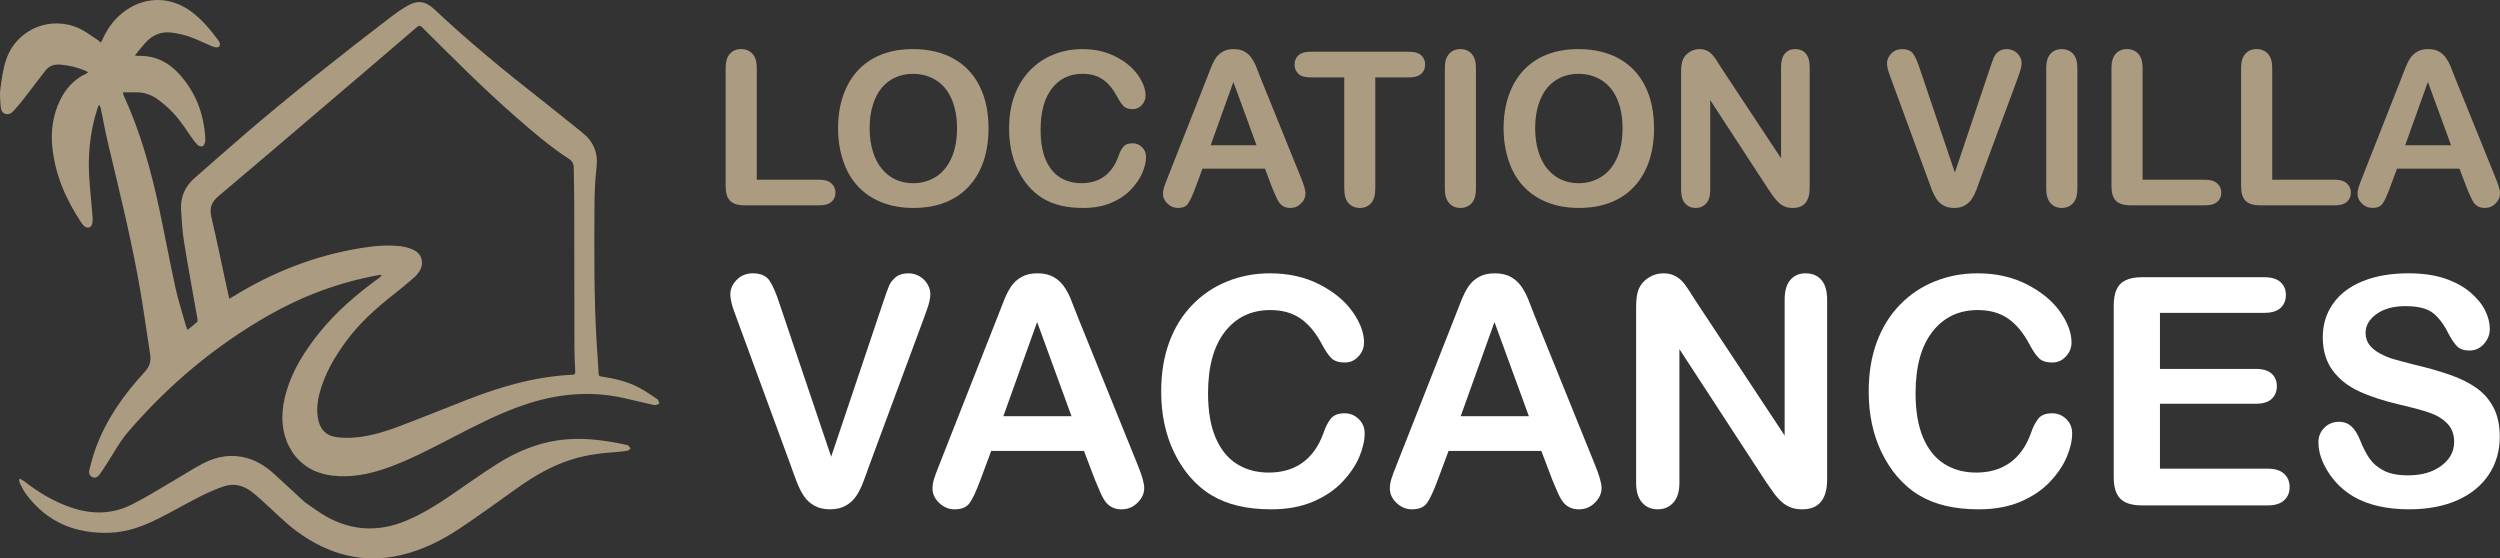 <?xml version="1.0" encoding="utf-8"?>
<!-- Generator: Adobe Illustrator 16.0.0, SVG Export Plug-In . SVG Version: 6.00 Build 0)  -->
<!DOCTYPE svg PUBLIC "-//W3C//DTD SVG 1.1//EN" "http://www.w3.org/Graphics/SVG/1.1/DTD/svg11.dtd">
<svg version="1.1" id="Calque_1" xmlns="http://www.w3.org/2000/svg" xmlns:xlink="http://www.w3.org/1999/xlink" x="0px" y="0px"
	 width="195.502px" height="43.669px" viewBox="0 0 195.502 43.669" enable-background="new 0 0 195.502 43.669"
	 xml:space="preserve">
<rect x="0" y="0" width="195.502" height="43.669" fill="#333333" stroke="none"/>
<g>
	<g>
		<path fill="#AB9C81" d="M22.524,34.757c-0.618-1.4-0.529-2.804-0.108-4.204c0.503-1.677,1.429-3.119,2.509-4.477
			c1.344-1.688,2.968-3.072,4.708-4.331c0.082-0.059,0.16-0.125,0.216-0.257c-0.104,0.012-0.209,0.019-0.313,0.038
			c-3.042,0.557-5.903,1.63-8.58,3.159c-4.19,2.397-7.836,5.471-10.974,9.133c-0.649,0.759-1.12,1.67-1.673,2.51
			c-0.172,0.263-0.335,0.531-0.525,0.78c-0.136,0.177-0.316,0.322-0.564,0.201c-0.251-0.123-0.287-0.36-0.226-0.59
			c0.152-0.577,0.3-1.16,0.509-1.719c0.839-2.243,2.196-4.166,3.808-5.908c0.405-0.437,0.514-0.857,0.428-1.401
			c-0.24-1.531-0.448-3.066-0.703-4.595c-0.658-3.942-1.616-7.82-2.544-11.704c-0.23-0.961-0.406-1.935-0.607-2.904
			C7.862,8.39,7.833,8.292,7.741,8.182C7.695,8.295,7.643,8.408,7.605,8.524c-0.611,1.922-0.774,3.889-0.587,5.892
			c0.083,0.88,0.157,1.76,0.226,2.642c0.011,0.148-0.001,0.307-0.039,0.451c-0.076,0.296-0.362,0.384-0.598,0.189
			c-0.087-0.072-0.164-0.161-0.227-0.255c-1.214-1.822-2.083-3.78-2.291-5.982c-0.118-1.242,0.048-2.449,0.592-3.587
			c0.439-0.921,1.084-1.646,2.015-2.097C6.754,5.749,6.808,5.71,6.892,5.66C6.818,5.613,6.771,5.574,6.716,5.55
			C6.092,5.277,5.441,5.118,4.761,5.054C4.28,5.009,3.863,5.126,3.563,5.506c-0.577,0.73-1.127,1.481-1.698,2.216
			c-0.256,0.329-0.526,0.648-0.81,0.955C0.892,8.854,0.687,8.989,0.42,8.903C0.149,8.816,0.071,8.576,0.053,8.34
			C0.019,7.878-0.033,7.404,0.029,6.95c0.106-0.778,0.209-1.575,0.463-2.312c0.815-2.364,3.46-3.462,5.729-2.403
			c0.502,0.234,0.948,0.59,1.417,0.894c0.078,0.05,0.145,0.118,0.251,0.207c0.059-0.113,0.107-0.199,0.146-0.289
			c0.402-0.907,0.99-1.665,1.805-2.236c1.611-1.128,3.58-1.077,5.18,0.142c0.802,0.61,1.44,1.378,2.039,2.181
			c0.05,0.068,0.095,0.145,0.119,0.225c0.067,0.219-0.041,0.368-0.268,0.344c-0.148-0.015-0.295-0.069-0.434-0.128
			c-0.551-0.233-1.088-0.508-1.652-0.704c-0.452-0.158-0.933-0.258-1.409-0.323c-0.814-0.111-1.496,0.194-2.042,0.792
			c-0.277,0.303-0.526,0.631-0.83,0.999c0.156,0.018,0.22,0.032,0.282,0.031c1.272-0.035,2.316,0.47,3.161,1.39
			c1.306,1.422,1.958,3.123,2.066,5.04c0.007,0.113,0.014,0.235-0.021,0.34c-0.04,0.115-0.113,0.288-0.197,0.303
			c-0.125,0.023-0.317-0.028-0.399-0.12c-0.24-0.267-0.456-0.56-0.653-0.862c-0.49-0.75-1.022-1.467-1.688-2.074
			c-0.231-0.21-0.477-0.408-0.728-0.594c-0.52-0.387-1.105-0.584-1.757-0.572C10.288,7.225,9.966,7.22,9.608,7.22
			C9.634,7.324,9.641,7.396,9.67,7.459c1.319,2.868,2.153,5.89,2.803,8.965c0.429,2.027,0.806,4.065,1.25,6.089
			c0.217,0.99,0.536,1.96,0.81,2.938c0.028,0.1,0.072,0.194,0.13,0.349c0.271-0.222,0.522-0.416,0.755-0.629
			c0.044-0.039,0.036-0.157,0.023-0.235c-0.351-2.001-0.723-3.998-1.047-6.003c-0.133-0.824-0.179-1.663-0.234-2.497
			c-0.065-0.992,0.285-1.832,1.032-2.49c1.248-1.1,2.499-2.196,3.759-3.283c3.774-3.256,7.697-6.328,11.649-9.363
			c0.399-0.306,0.818-0.59,1.253-0.843c0.8-0.465,1.423-0.378,2.1,0.258c2.641,2.484,5.435,4.787,8.29,7.019
			c1.108,0.867,2.197,1.757,3.298,2.636c0.872,0.698,1.239,1.58,1.109,2.71c-0.11,0.952-0.156,1.916-0.161,2.875
			c-0.019,3.727-0.05,7.455,0.189,11.178c0.047,0.701,0.103,1.401,0.137,2.104c0.011,0.201,0.137,0.194,0.268,0.215
			c0.981,0.151,1.946,0.376,2.834,0.831c0.52,0.266,1.005,0.607,1.489,0.937c0.093,0.063,0.111,0.232,0.164,0.353
			c-0.136,0.038-0.282,0.129-0.405,0.103c-0.798-0.169-1.589-0.374-2.387-0.552c-2.694-0.599-5.321-0.323-7.914,0.578
			c-1.977,0.688-3.818,1.654-5.668,2.608c-1.573,0.811-3.138,1.636-4.805,2.239c-1.245,0.449-2.519,0.741-3.852,0.688
			c-1.458-0.06-2.713-0.551-3.601-1.771C22.784,35.25,22.667,35.006,22.524,34.757z M29.126,5.097
			c-4.002,3.41-7.994,6.831-12.015,10.218c-0.574,0.483-0.752,0.956-0.581,1.673c0.402,1.691,0.749,3.395,1.117,5.095
			c0.09,0.413,0.182,0.827,0.282,1.282c0.136-0.079,0.233-0.132,0.327-0.19c3.068-1.898,6.37-3.186,9.935-3.771
			c1.044-0.171,2.098-0.271,3.153-0.147c0.377,0.044,0.772,0.158,1.101,0.343c0.587,0.332,0.721,1.043,0.357,1.613
			c-0.112,0.174-0.249,0.341-0.405,0.476c-0.503,0.435-1.011,0.866-1.535,1.274c-1.415,1.104-2.746,2.289-3.812,3.746
			c-0.899,1.23-1.658,2.53-2.053,4.014c-0.185,0.696-0.26,1.404-0.106,2.118c0.162,0.746,0.606,1.222,1.373,1.335
			c0.374,0.055,0.758,0.074,1.136,0.059c1.288-0.052,2.514-0.41,3.709-0.857c1.806-0.68,3.595-1.404,5.392-2.108
			c2.669-1.046,5.399-1.834,8.285-1.966c0.196-0.01,0.205-0.107,0.198-0.259c-0.025-0.616-0.062-1.234-0.063-1.852
			c-0.01-3.765-0.008-7.53-0.016-11.296c-0.003-0.931-0.027-1.863-0.038-2.794c-0.004-0.289-0.112-0.505-0.359-0.667
			c-1.497-0.972-2.845-2.132-4.183-3.302c-2.5-2.186-4.844-4.535-7.192-6.88c-0.312-0.313-0.32-0.315-0.663-0.021
			C31.364,3.175,30.261,4.124,29.126,5.097z"/>
		<path fill="#AB9C81" d="M23.836,39.27c0.583,0.394,1.127,0.816,1.722,1.146c2.001,1.108,4.067,1.188,6.179,0.313
			c1.22-0.504,2.336-1.19,3.422-1.929c1.25-0.849,2.475-1.737,3.752-2.543c1.668-1.053,3.478-1.755,5.467-1.905
			c1.561-0.117,3.091,0.11,4.61,0.438c0.046,0.01,0.098,0.021,0.131,0.051c0.07,0.063,0.131,0.139,0.195,0.21
			c-0.073,0.063-0.138,0.168-0.22,0.184c-0.289,0.056-0.582,0.095-0.875,0.114c-1.199,0.074-2.382,0.228-3.534,0.59
			c-1.542,0.485-2.916,1.283-4.223,2.218c-1.509,1.075-3.008,2.168-4.55,3.193c-1.375,0.914-2.847,1.645-4.468,2.038
			c-3.037,0.74-5.755-0.027-8.209-1.818c-0.977-0.715-1.823-1.606-2.732-2.414c-0.291-0.258-0.578-0.525-0.893-0.753
			c-0.637-0.463-1.357-0.626-2.108-0.37c-0.635,0.216-1.256,0.489-1.855,0.794c-1.11,0.563-2.188,1.19-3.302,1.747
			c-1.172,0.585-2.404,1.034-3.726,1.086c-2.699,0.104-4.953-0.815-6.592-3.033c-0.185-0.251-0.317-0.54-0.462-0.818
			c-0.047-0.091-0.054-0.203-0.079-0.307c0.024-0.019,0.048-0.039,0.073-0.059c0.115,0.066,0.242,0.118,0.345,0.198
			c1.137,0.892,2.356,1.615,3.743,2.075c1.614,0.536,3.178,0.487,4.68-0.271c1.143-0.576,2.229-1.267,3.338-1.909
			c0.764-0.443,1.503-0.934,2.291-1.331c1.066-0.538,2.198-0.718,3.376-0.38c0.794,0.229,1.472,0.66,2.076,1.212
			C22.215,37.774,23.016,38.518,23.836,39.27z"/>
	</g>
	<g>
		<g>
			<path fill="#AB9C81" d="M59.181,5.315v8.742h4.933c0.394,0,0.694,0.095,0.906,0.287c0.21,0.191,0.314,0.431,0.314,0.72
				c0,0.295-0.104,0.534-0.312,0.718c-0.208,0.183-0.511,0.274-0.909,0.274h-5.875c-0.529,0-0.91-0.117-1.143-0.353
				c-0.231-0.234-0.349-0.614-0.349-1.139v-9.25c0-0.492,0.111-0.861,0.333-1.106c0.221-0.246,0.512-0.369,0.872-0.369
				c0.366,0,0.663,0.121,0.889,0.364C59.068,4.449,59.181,4.819,59.181,5.315z"/>
			<path fill="#AB9C81" d="M71.381,3.84c1.245,0,2.314,0.253,3.208,0.757c0.893,0.506,1.568,1.225,2.026,2.156
				c0.46,0.931,0.688,2.025,0.688,3.281c0,0.928-0.125,1.772-0.376,2.532c-0.252,0.76-0.628,1.417-1.131,1.975
				c-0.503,0.557-1.119,0.983-1.852,1.277c-0.732,0.295-1.57,0.442-2.516,0.442c-0.939,0-1.78-0.151-2.524-0.455
				c-0.742-0.303-1.361-0.73-1.858-1.282c-0.498-0.551-0.873-1.215-1.127-1.991c-0.254-0.776-0.381-1.614-0.381-2.515
				c0-0.924,0.132-1.771,0.396-2.541c0.266-0.77,0.649-1.425,1.151-1.966c0.503-0.541,1.115-0.955,1.835-1.241
				C69.644,3.984,70.463,3.84,71.381,3.84z M74.839,10.019c0-0.88-0.144-1.642-0.427-2.286C74.128,7.088,73.723,6.6,73.195,6.27
				c-0.526-0.33-1.131-0.496-1.813-0.496c-0.486,0-0.936,0.091-1.348,0.275c-0.413,0.183-0.768,0.449-1.065,0.799
				c-0.298,0.349-0.532,0.795-0.705,1.339c-0.172,0.543-0.258,1.154-0.258,1.832c0,0.682,0.086,1.299,0.258,1.851
				c0.173,0.552,0.416,1.01,0.73,1.373c0.313,0.363,0.673,0.634,1.081,0.815c0.407,0.181,0.854,0.27,1.34,0.27
				c0.622,0,1.194-0.155,1.716-0.467c0.521-0.311,0.937-0.792,1.245-1.442C74.685,11.769,74.839,10.969,74.839,10.019z"/>
			<path fill="#AB9C81" d="M89.621,12.264c0,0.382-0.095,0.795-0.284,1.241c-0.188,0.445-0.484,0.882-0.888,1.311
				c-0.405,0.429-0.921,0.777-1.549,1.044c-0.628,0.268-1.361,0.401-2.195,0.401c-0.635,0-1.211-0.06-1.729-0.18
				c-0.519-0.121-0.99-0.307-1.414-0.562c-0.423-0.254-0.813-0.588-1.167-1.004c-0.317-0.376-0.587-0.799-0.812-1.265
				c-0.225-0.468-0.392-0.965-0.504-1.495c-0.111-0.53-0.168-1.093-0.168-1.688c0-0.967,0.142-1.833,0.422-2.598
				c0.282-0.765,0.685-1.418,1.209-1.961c0.524-0.544,1.14-0.958,1.844-1.241C83.09,3.983,83.84,3.84,84.638,3.84
				c0.972,0,1.838,0.193,2.598,0.582c0.759,0.387,1.34,0.867,1.745,1.438c0.403,0.571,0.605,1.109,0.605,1.617
				c0,0.279-0.099,0.525-0.295,0.737c-0.196,0.214-0.435,0.32-0.712,0.32c-0.313,0-0.545-0.074-0.7-0.222
				c-0.157-0.147-0.329-0.401-0.521-0.762c-0.318-0.595-0.69-1.041-1.118-1.336c-0.43-0.295-0.959-0.442-1.586-0.442
				c-1,0-1.796,0.379-2.389,1.139c-0.592,0.759-0.889,1.838-0.889,3.236c0,0.934,0.13,1.711,0.393,2.331s0.634,1.083,1.114,1.388
				c0.481,0.307,1.044,0.459,1.688,0.459c0.699,0,1.29-0.172,1.773-0.52s0.849-0.856,1.095-1.528
				c0.104-0.316,0.231-0.575,0.384-0.774c0.153-0.2,0.399-0.299,0.737-0.299c0.29,0,0.538,0.101,0.746,0.304
				C89.516,11.711,89.621,11.963,89.621,12.264z"/>
			<path fill="#AB9C81" d="M99.492,14.697l-0.572-1.508h-4.884l-0.574,1.541c-0.224,0.6-0.415,1.006-0.573,1.216
				c-0.158,0.21-0.418,0.315-0.777,0.315c-0.306,0-0.577-0.111-0.812-0.335c-0.235-0.225-0.353-0.479-0.353-0.763
				c0-0.164,0.027-0.333,0.082-0.508s0.145-0.417,0.271-0.729l3.072-7.8c0.087-0.224,0.193-0.493,0.314-0.807
				c0.124-0.314,0.255-0.575,0.394-0.782c0.14-0.208,0.322-0.375,0.549-0.504s0.507-0.193,0.84-0.193
				c0.34,0,0.622,0.064,0.848,0.193c0.228,0.128,0.411,0.294,0.55,0.496s0.257,0.419,0.354,0.651
				c0.095,0.233,0.216,0.542,0.363,0.93l3.139,7.75c0.246,0.59,0.368,1.019,0.368,1.287c0,0.279-0.115,0.534-0.348,0.766
				c-0.232,0.233-0.513,0.348-0.84,0.348c-0.191,0-0.355-0.034-0.492-0.102c-0.136-0.068-0.251-0.161-0.344-0.278
				c-0.094-0.117-0.192-0.298-0.299-0.541C99.661,15.097,99.569,14.883,99.492,14.697z M94.674,11.362h3.589l-1.811-4.957
				L94.674,11.362z"/>
			<path fill="#AB9C81" d="M110.203,6.053h-2.655v8.726c0,0.502-0.113,0.876-0.337,1.119s-0.513,0.364-0.867,0.364
				c-0.36,0-0.655-0.122-0.881-0.368c-0.228-0.246-0.341-0.617-0.341-1.115V6.053h-2.654c-0.415,0-0.725-0.091-0.926-0.275
				c-0.202-0.182-0.304-0.424-0.304-0.725c0-0.312,0.105-0.558,0.315-0.737c0.211-0.181,0.515-0.271,0.914-0.271h7.735
				c0.42,0,0.731,0.093,0.937,0.279c0.206,0.186,0.308,0.429,0.308,0.729s-0.104,0.542-0.312,0.725
				C110.927,5.961,110.617,6.053,110.203,6.053z"/>
			<path fill="#AB9C81" d="M112.987,14.778V5.315c0-0.492,0.112-0.861,0.337-1.106c0.224-0.246,0.513-0.369,0.868-0.369
				c0.365,0,0.662,0.121,0.89,0.364c0.225,0.244,0.338,0.614,0.338,1.111v9.463c0,0.498-0.113,0.869-0.338,1.115
				c-0.228,0.246-0.524,0.368-0.89,0.368c-0.35,0-0.638-0.125-0.865-0.373C113.1,15.64,112.987,15.27,112.987,14.778z"/>
			<path fill="#AB9C81" d="M123.425,3.84c1.245,0,2.315,0.253,3.209,0.757c0.893,0.506,1.568,1.225,2.026,2.156
				c0.46,0.931,0.688,2.025,0.688,3.281c0,0.928-0.125,1.772-0.377,2.532c-0.251,0.76-0.627,1.417-1.13,1.975
				c-0.503,0.557-1.12,0.983-1.852,1.277c-0.732,0.295-1.57,0.442-2.516,0.442c-0.939,0-1.781-0.151-2.523-0.455
				c-0.743-0.303-1.363-0.73-1.86-1.282c-0.498-0.551-0.873-1.215-1.127-1.991c-0.253-0.776-0.381-1.614-0.381-2.515
				c0-0.924,0.133-1.771,0.397-2.541c0.265-0.77,0.649-1.425,1.15-1.966c0.503-0.541,1.115-0.955,1.836-1.241
				C121.688,3.984,122.507,3.84,123.425,3.84z M126.884,10.019c0-0.88-0.144-1.642-0.427-2.286
				c-0.284-0.645-0.689-1.133-1.218-1.463c-0.526-0.33-1.132-0.496-1.814-0.496c-0.486,0-0.935,0.091-1.347,0.275
				c-0.413,0.183-0.768,0.449-1.066,0.799c-0.297,0.349-0.532,0.795-0.704,1.339c-0.172,0.543-0.258,1.154-0.258,1.832
				c0,0.682,0.086,1.299,0.258,1.851c0.172,0.552,0.415,1.01,0.729,1.373c0.313,0.363,0.674,0.634,1.081,0.815s0.854,0.27,1.34,0.27
				c0.622,0,1.194-0.155,1.716-0.467c0.522-0.311,0.938-0.792,1.246-1.442S126.884,10.969,126.884,10.019z"/>
			<path fill="#AB9C81" d="M134.601,5.299l4.679,7.079V5.233c0-0.463,0.101-0.812,0.3-1.044c0.198-0.232,0.467-0.349,0.807-0.349
				c0.349,0,0.625,0.117,0.827,0.349c0.202,0.232,0.304,0.581,0.304,1.044v9.448c0,1.054-0.438,1.581-1.312,1.581
				c-0.219,0-0.415-0.031-0.59-0.094c-0.175-0.063-0.338-0.162-0.492-0.299c-0.152-0.136-0.294-0.296-0.425-0.479
				c-0.132-0.184-0.262-0.37-0.394-0.562l-4.563-6.996v7.037c0,0.459-0.107,0.806-0.319,1.041c-0.214,0.234-0.486,0.352-0.82,0.352
				c-0.345,0-0.62-0.118-0.827-0.356c-0.208-0.237-0.312-0.583-0.312-1.037V5.603c0-0.393,0.044-0.702,0.131-0.926
				c0.104-0.246,0.276-0.446,0.517-0.602c0.241-0.156,0.499-0.234,0.779-0.234c0.217,0,0.404,0.036,0.56,0.106
				c0.156,0.071,0.293,0.167,0.41,0.287s0.237,0.276,0.361,0.467C134.343,4.892,134.471,5.092,134.601,5.299z"/>
			<path fill="#AB9C81" d="M150.152,5.438l2.72,8.055l2.729-8.112c0.142-0.426,0.249-0.723,0.319-0.889
				c0.071-0.167,0.189-0.316,0.354-0.45c0.164-0.134,0.388-0.201,0.671-0.201c0.208,0,0.4,0.052,0.579,0.156
				c0.178,0.104,0.315,0.242,0.417,0.414c0.102,0.172,0.151,0.345,0.151,0.52c0,0.12-0.016,0.25-0.049,0.389
				c-0.032,0.14-0.073,0.276-0.123,0.41c-0.049,0.134-0.099,0.271-0.146,0.415l-2.91,7.849c-0.104,0.3-0.208,0.584-0.311,0.855
				c-0.104,0.27-0.225,0.508-0.36,0.712c-0.138,0.205-0.319,0.374-0.545,0.504c-0.227,0.131-0.505,0.197-0.831,0.197
				c-0.328,0-0.606-0.064-0.832-0.193c-0.228-0.127-0.41-0.296-0.55-0.508c-0.139-0.209-0.261-0.448-0.364-0.716
				c-0.104-0.268-0.207-0.552-0.312-0.852l-2.859-7.784c-0.049-0.143-0.1-0.281-0.151-0.418c-0.052-0.137-0.097-0.284-0.131-0.442
				c-0.036-0.158-0.054-0.292-0.054-0.401c0-0.278,0.112-0.532,0.336-0.762c0.224-0.23,0.505-0.344,0.845-0.344
				c0.414,0,0.708,0.127,0.881,0.381C149.795,4.476,149.972,4.881,150.152,5.438z"/>
			<path fill="#AB9C81" d="M160.017,14.778V5.315c0-0.492,0.112-0.861,0.336-1.106c0.224-0.246,0.514-0.369,0.869-0.369
				c0.365,0,0.662,0.121,0.889,0.364c0.227,0.244,0.34,0.614,0.34,1.111v9.463c0,0.498-0.113,0.869-0.34,1.115
				c-0.227,0.246-0.523,0.368-0.889,0.368c-0.351,0-0.639-0.125-0.865-0.373C160.13,15.64,160.017,15.27,160.017,14.778z"/>
			<path fill="#AB9C81" d="M167.553,5.315v8.742h4.934c0.394,0,0.694,0.095,0.905,0.287c0.211,0.191,0.315,0.431,0.315,0.72
				c0,0.295-0.104,0.534-0.311,0.718c-0.208,0.183-0.512,0.274-0.91,0.274h-5.875c-0.53,0-0.91-0.117-1.144-0.353
				c-0.231-0.234-0.348-0.614-0.348-1.139v-9.25c0-0.492,0.111-0.861,0.332-1.106c0.222-0.246,0.512-0.369,0.873-0.369
				c0.365,0,0.662,0.121,0.89,0.364C167.44,4.449,167.553,4.819,167.553,5.315z"/>
			<path fill="#AB9C81" d="M177.69,5.315v8.742h4.934c0.393,0,0.694,0.095,0.904,0.287c0.211,0.191,0.315,0.431,0.315,0.72
				c0,0.295-0.104,0.534-0.312,0.718c-0.207,0.183-0.511,0.274-0.908,0.274h-5.876c-0.529,0-0.91-0.117-1.144-0.353
				c-0.231-0.234-0.348-0.614-0.348-1.139v-9.25c0-0.492,0.111-0.861,0.332-1.106c0.223-0.246,0.512-0.369,0.873-0.369
				c0.366,0,0.662,0.121,0.89,0.364C177.577,4.449,177.69,4.819,177.69,5.315z"/>
			<path fill="#AB9C81" d="M192.905,14.697l-0.573-1.508h-4.884l-0.573,1.541c-0.225,0.6-0.415,1.006-0.573,1.216
				c-0.159,0.21-0.418,0.315-0.778,0.315c-0.307,0-0.577-0.111-0.813-0.335c-0.234-0.225-0.352-0.479-0.352-0.763
				c0-0.164,0.027-0.333,0.082-0.508s0.145-0.417,0.27-0.729l3.073-7.8c0.087-0.224,0.192-0.493,0.315-0.807
				s0.255-0.575,0.394-0.782c0.139-0.208,0.321-0.375,0.549-0.504c0.227-0.128,0.507-0.193,0.84-0.193
				c0.339,0,0.62,0.064,0.848,0.193c0.227,0.128,0.411,0.294,0.549,0.496c0.14,0.202,0.257,0.419,0.354,0.651
				c0.095,0.233,0.217,0.542,0.364,0.93l3.138,7.75c0.245,0.59,0.369,1.019,0.369,1.287c0,0.279-0.116,0.534-0.349,0.766
				c-0.232,0.233-0.512,0.348-0.84,0.348c-0.191,0-0.354-0.034-0.491-0.102s-0.252-0.161-0.345-0.278
				c-0.093-0.117-0.192-0.298-0.299-0.541C193.074,15.097,192.98,14.883,192.905,14.697z M188.086,11.362h3.589l-1.811-4.957
				L188.086,11.362z"/>
		</g>
		<g>
			<path fill="#FFFFFF" d="M60.958,23.749l4.04,11.966l4.055-12.052c0.211-0.633,0.369-1.073,0.475-1.321
				c0.105-0.248,0.28-0.47,0.523-0.669c0.243-0.199,0.576-0.298,0.998-0.298c0.309,0,0.595,0.078,0.858,0.231
				c0.263,0.155,0.471,0.359,0.621,0.615s0.225,0.514,0.225,0.771c0,0.18-0.025,0.372-0.073,0.58
				c-0.049,0.207-0.109,0.409-0.183,0.607c-0.073,0.2-0.146,0.405-0.218,0.616l-4.322,11.661c-0.155,0.446-0.308,0.87-0.463,1.271
				c-0.155,0.403-0.333,0.757-0.536,1.06c-0.203,0.305-0.473,0.555-0.809,0.749c-0.337,0.194-0.749,0.292-1.236,0.292
				c-0.486,0-0.899-0.096-1.235-0.286c-0.337-0.191-0.608-0.442-0.815-0.755c-0.207-0.312-0.387-0.667-0.542-1.065
				c-0.155-0.396-0.308-0.819-0.463-1.266l-4.249-11.563c-0.072-0.212-0.146-0.42-0.225-0.622c-0.077-0.203-0.143-0.421-0.193-0.657
				c-0.055-0.235-0.08-0.434-0.08-0.596c0-0.415,0.167-0.792,0.498-1.133c0.334-0.34,0.751-0.511,1.255-0.511
				c0.616,0,1.053,0.189,1.309,0.566C60.428,22.316,60.69,22.92,60.958,23.749z"/>
			<path fill="#FFFFFF" d="M85.62,37.503l-0.851-2.239h-7.256l-0.852,2.287c-0.334,0.894-0.617,1.497-0.854,1.809
				c-0.234,0.312-0.62,0.469-1.155,0.469c-0.455,0-0.856-0.167-1.205-0.498c-0.35-0.334-0.524-0.711-0.524-1.133
				c0-0.244,0.041-0.495,0.123-0.756c0.08-0.259,0.214-0.619,0.401-1.083l4.564-11.588c0.13-0.334,0.286-0.733,0.469-1.199
				c0.182-0.467,0.377-0.854,0.584-1.163c0.207-0.308,0.479-0.559,0.815-0.748c0.338-0.192,0.753-0.287,1.248-0.287
				c0.503,0,0.923,0.095,1.26,0.287c0.337,0.189,0.608,0.436,0.815,0.736c0.207,0.299,0.382,0.623,0.524,0.967
				c0.141,0.346,0.322,0.806,0.541,1.382l4.662,11.517c0.365,0.876,0.549,1.513,0.549,1.911c0,0.414-0.173,0.793-0.519,1.138
				c-0.345,0.345-0.761,0.518-1.247,0.518c-0.283,0-0.528-0.051-0.73-0.152c-0.202-0.103-0.373-0.239-0.512-0.414
				c-0.138-0.174-0.286-0.441-0.443-0.804C85.871,38.098,85.734,37.78,85.62,37.503z M78.462,32.549h5.332l-2.69-7.365
				L78.462,32.549z"/>
			<path fill="#FFFFFF" d="M106.717,33.888c0,0.567-0.141,1.184-0.421,1.845s-0.72,1.311-1.32,1.947
				c-0.6,0.638-1.367,1.154-2.301,1.553c-0.934,0.396-2.02,0.596-3.263,0.596c-0.941,0-1.797-0.089-2.568-0.269
				c-0.771-0.179-1.471-0.456-2.1-0.834c-0.629-0.376-1.207-0.873-1.735-1.49c-0.47-0.56-0.872-1.188-1.204-1.881
				c-0.334-0.694-0.582-1.435-0.749-2.222c-0.167-0.788-0.25-1.623-0.25-2.507c0-1.438,0.209-2.723,0.627-3.86
				c0.419-1.136,1.017-2.106,1.797-2.914c0.778-0.808,1.691-1.424,2.738-1.845c1.046-0.422,2.162-0.633,3.347-0.633
				c1.446,0,2.732,0.288,3.86,0.864c1.128,0.576,1.992,1.288,2.592,2.135c0.601,0.85,0.901,1.65,0.901,2.405
				c0,0.414-0.146,0.779-0.438,1.096c-0.293,0.316-0.646,0.475-1.061,0.475c-0.462,0-0.809-0.109-1.041-0.329
				c-0.23-0.219-0.488-0.597-0.771-1.132c-0.471-0.884-1.025-1.546-1.662-1.984c-0.638-0.438-1.423-0.657-2.356-0.657
				c-1.485,0-2.667,0.564-3.548,1.692c-0.88,1.128-1.321,2.73-1.321,4.809c0,1.388,0.195,2.542,0.584,3.462
				c0.391,0.922,0.942,1.61,1.656,2.064c0.715,0.454,1.55,0.682,2.508,0.682c1.039,0,1.918-0.258,2.636-0.772
				c0.718-0.517,1.259-1.271,1.625-2.271c0.154-0.472,0.346-0.854,0.571-1.151c0.229-0.296,0.594-0.443,1.096-0.443
				c0.431,0,0.801,0.15,1.108,0.451C106.562,33.068,106.717,33.441,106.717,33.888z"/>
			<path fill="#FFFFFF" d="M121.385,37.503l-0.852-2.239h-7.255l-0.852,2.287c-0.334,0.894-0.617,1.497-0.854,1.809
				c-0.234,0.312-0.62,0.469-1.156,0.469c-0.454,0-0.855-0.167-1.204-0.498c-0.351-0.334-0.524-0.711-0.524-1.133
				c0-0.244,0.041-0.495,0.122-0.756c0.081-0.259,0.215-0.619,0.402-1.083l4.564-11.588c0.13-0.334,0.285-0.733,0.468-1.199
				c0.183-0.467,0.378-0.854,0.584-1.163c0.208-0.308,0.48-0.559,0.816-0.748c0.337-0.192,0.753-0.287,1.248-0.287
				c0.503,0,0.924,0.095,1.259,0.287c0.338,0.189,0.609,0.436,0.816,0.736c0.207,0.299,0.382,0.623,0.524,0.967
				c0.141,0.346,0.322,0.806,0.541,1.382l4.662,11.517c0.365,0.876,0.549,1.513,0.549,1.911c0,0.414-0.174,0.793-0.519,1.138
				s-0.761,0.518-1.247,0.518c-0.284,0-0.528-0.051-0.73-0.152c-0.203-0.103-0.374-0.239-0.512-0.414
				c-0.138-0.174-0.287-0.441-0.444-0.804C121.635,38.098,121.499,37.78,121.385,37.503z M114.228,32.549h5.332l-2.691-7.365
				L114.228,32.549z"/>
			<path fill="#FFFFFF" d="M132.61,23.541l6.951,10.518V23.443c0-0.689,0.148-1.207,0.444-1.551c0.297-0.346,0.696-0.518,1.2-0.518
				c0.519,0,0.927,0.172,1.229,0.518c0.3,0.344,0.45,0.861,0.45,1.551v14.036c0,1.566-0.648,2.35-1.947,2.35
				c-0.325,0-0.617-0.047-0.877-0.14c-0.26-0.094-0.502-0.242-0.73-0.443c-0.228-0.204-0.438-0.441-0.634-0.714
				c-0.193-0.271-0.389-0.549-0.584-0.834l-6.78-10.396v10.457c0,0.682-0.158,1.197-0.474,1.545
				c-0.316,0.35-0.723,0.524-1.218,0.524c-0.512,0-0.921-0.176-1.229-0.529c-0.31-0.353-0.464-0.867-0.464-1.54V23.991
				c0-0.584,0.064-1.042,0.195-1.376c0.153-0.364,0.409-0.663,0.767-0.894c0.357-0.231,0.742-0.347,1.156-0.347
				c0.325,0,0.603,0.053,0.833,0.159c0.232,0.105,0.435,0.246,0.609,0.425c0.175,0.178,0.354,0.411,0.536,0.695
				C132.227,22.936,132.416,23.232,132.61,23.541z"/>
			<path fill="#FFFFFF" d="M162.044,33.888c0,0.567-0.14,1.184-0.42,1.845s-0.72,1.311-1.32,1.947
				c-0.601,0.638-1.368,1.154-2.301,1.553c-0.934,0.396-2.021,0.596-3.263,0.596c-0.941,0-1.798-0.089-2.567-0.269
				c-0.772-0.179-1.472-0.456-2.101-0.834c-0.63-0.376-1.207-0.873-1.735-1.49c-0.471-0.56-0.871-1.188-1.205-1.881
				c-0.333-0.694-0.582-1.435-0.748-2.222c-0.167-0.788-0.25-1.623-0.25-2.507c0-1.438,0.21-2.723,0.627-3.86
				c0.418-1.136,1.017-2.106,1.796-2.914s1.691-1.424,2.739-1.845c1.047-0.422,2.162-0.633,3.347-0.633
				c1.445,0,2.731,0.288,3.859,0.864c1.128,0.576,1.992,1.288,2.594,2.135c0.6,0.85,0.899,1.65,0.899,2.405
				c0,0.414-0.145,0.779-0.438,1.096c-0.291,0.316-0.645,0.475-1.06,0.475c-0.463,0-0.809-0.109-1.04-0.329
				c-0.23-0.219-0.489-0.597-0.773-1.132c-0.471-0.884-1.024-1.546-1.662-1.984c-0.637-0.438-1.423-0.657-2.355-0.657
				c-1.484,0-2.668,0.564-3.548,1.692s-1.32,2.73-1.32,4.809c0,1.388,0.193,2.542,0.584,3.462c0.389,0.922,0.94,1.61,1.655,2.064
				c0.714,0.454,1.551,0.682,2.508,0.682c1.038,0,1.917-0.258,2.636-0.772c0.718-0.517,1.26-1.271,1.624-2.271
				c0.155-0.472,0.346-0.854,0.573-1.151c0.227-0.296,0.593-0.443,1.096-0.443c0.43,0,0.8,0.15,1.107,0.451
				C161.89,33.068,162.044,33.441,162.044,33.888z"/>
			<path fill="#FFFFFF" d="M177.054,24.466h-8.144v4.383h7.499c0.552,0,0.963,0.123,1.234,0.37c0.272,0.248,0.409,0.575,0.409,0.98
				c0,0.406-0.135,0.736-0.402,0.992s-0.682,0.383-1.241,0.383h-7.499v5.077h8.424c0.568,0,0.996,0.131,1.284,0.396
				c0.288,0.264,0.432,0.615,0.432,1.053c0,0.422-0.144,0.766-0.432,1.028c-0.288,0.264-0.716,0.396-1.284,0.396h-9.823
				c-0.788,0-1.354-0.175-1.698-0.524c-0.346-0.349-0.518-0.913-0.518-1.691V23.893c0-0.519,0.077-0.943,0.231-1.271
				c0.154-0.329,0.396-0.568,0.724-0.717c0.329-0.152,0.749-0.227,1.261-0.227h9.543c0.576,0,1.005,0.129,1.284,0.383
				c0.28,0.256,0.42,0.592,0.42,1.005c0,0.422-0.14,0.761-0.42,1.017C178.059,24.338,177.63,24.466,177.054,24.466z"/>
			<path fill="#FFFFFF" d="M195.484,34.168c0,1.079-0.277,2.048-0.834,2.909c-0.556,0.86-1.368,1.534-2.439,2.021
				c-1.072,0.486-2.342,0.73-3.811,0.73c-1.762,0-3.214-0.333-4.358-0.999c-0.812-0.479-1.471-1.118-1.978-1.916
				c-0.508-0.8-0.762-1.576-0.762-2.332c0-0.438,0.153-0.813,0.457-1.125c0.305-0.313,0.692-0.47,1.162-0.47
				c0.383,0,0.704,0.123,0.968,0.365c0.264,0.244,0.488,0.605,0.677,1.084c0.227,0.567,0.473,1.043,0.735,1.424
				c0.264,0.381,0.635,0.696,1.113,0.943c0.479,0.248,1.108,0.371,1.888,0.371c1.07,0,1.941-0.249,2.611-0.749
				c0.669-0.498,1.004-1.121,1.004-1.867c0-0.593-0.18-1.073-0.541-1.443c-0.361-0.369-0.828-0.65-1.4-0.846
				c-0.571-0.195-1.338-0.402-2.295-0.62c-1.282-0.301-2.354-0.652-3.22-1.055c-0.864-0.4-1.55-0.948-2.058-1.643
				c-0.507-0.694-0.761-1.556-0.761-2.587c0-0.982,0.269-1.854,0.805-2.616c0.534-0.764,1.311-1.35,2.325-1.759
				c1.014-0.411,2.206-0.615,3.577-0.615c1.096,0,2.044,0.137,2.844,0.407c0.799,0.272,1.463,0.633,1.989,1.083
				c0.528,0.451,0.914,0.924,1.157,1.419c0.244,0.495,0.366,0.978,0.366,1.448c0,0.431-0.153,0.817-0.457,1.163
				c-0.304,0.344-0.684,0.517-1.139,0.517c-0.414,0-0.729-0.104-0.944-0.311c-0.214-0.206-0.447-0.545-0.699-1.017
				c-0.325-0.673-0.714-1.199-1.169-1.575c-0.454-0.377-1.185-0.567-2.19-0.567c-0.934,0-1.686,0.206-2.259,0.615
				c-0.571,0.41-0.858,0.903-0.858,1.479c0,0.356,0.098,0.666,0.292,0.925c0.195,0.26,0.463,0.482,0.804,0.669
				c0.342,0.188,0.687,0.333,1.035,0.438s0.925,0.26,1.729,0.463c1.005,0.235,1.916,0.495,2.731,0.78
				c0.816,0.283,1.509,0.627,2.083,1.034c0.571,0.405,1.018,0.919,1.338,1.539S195.484,33.266,195.484,34.168z"/>
		</g>
	</g>
</g>
</svg>
